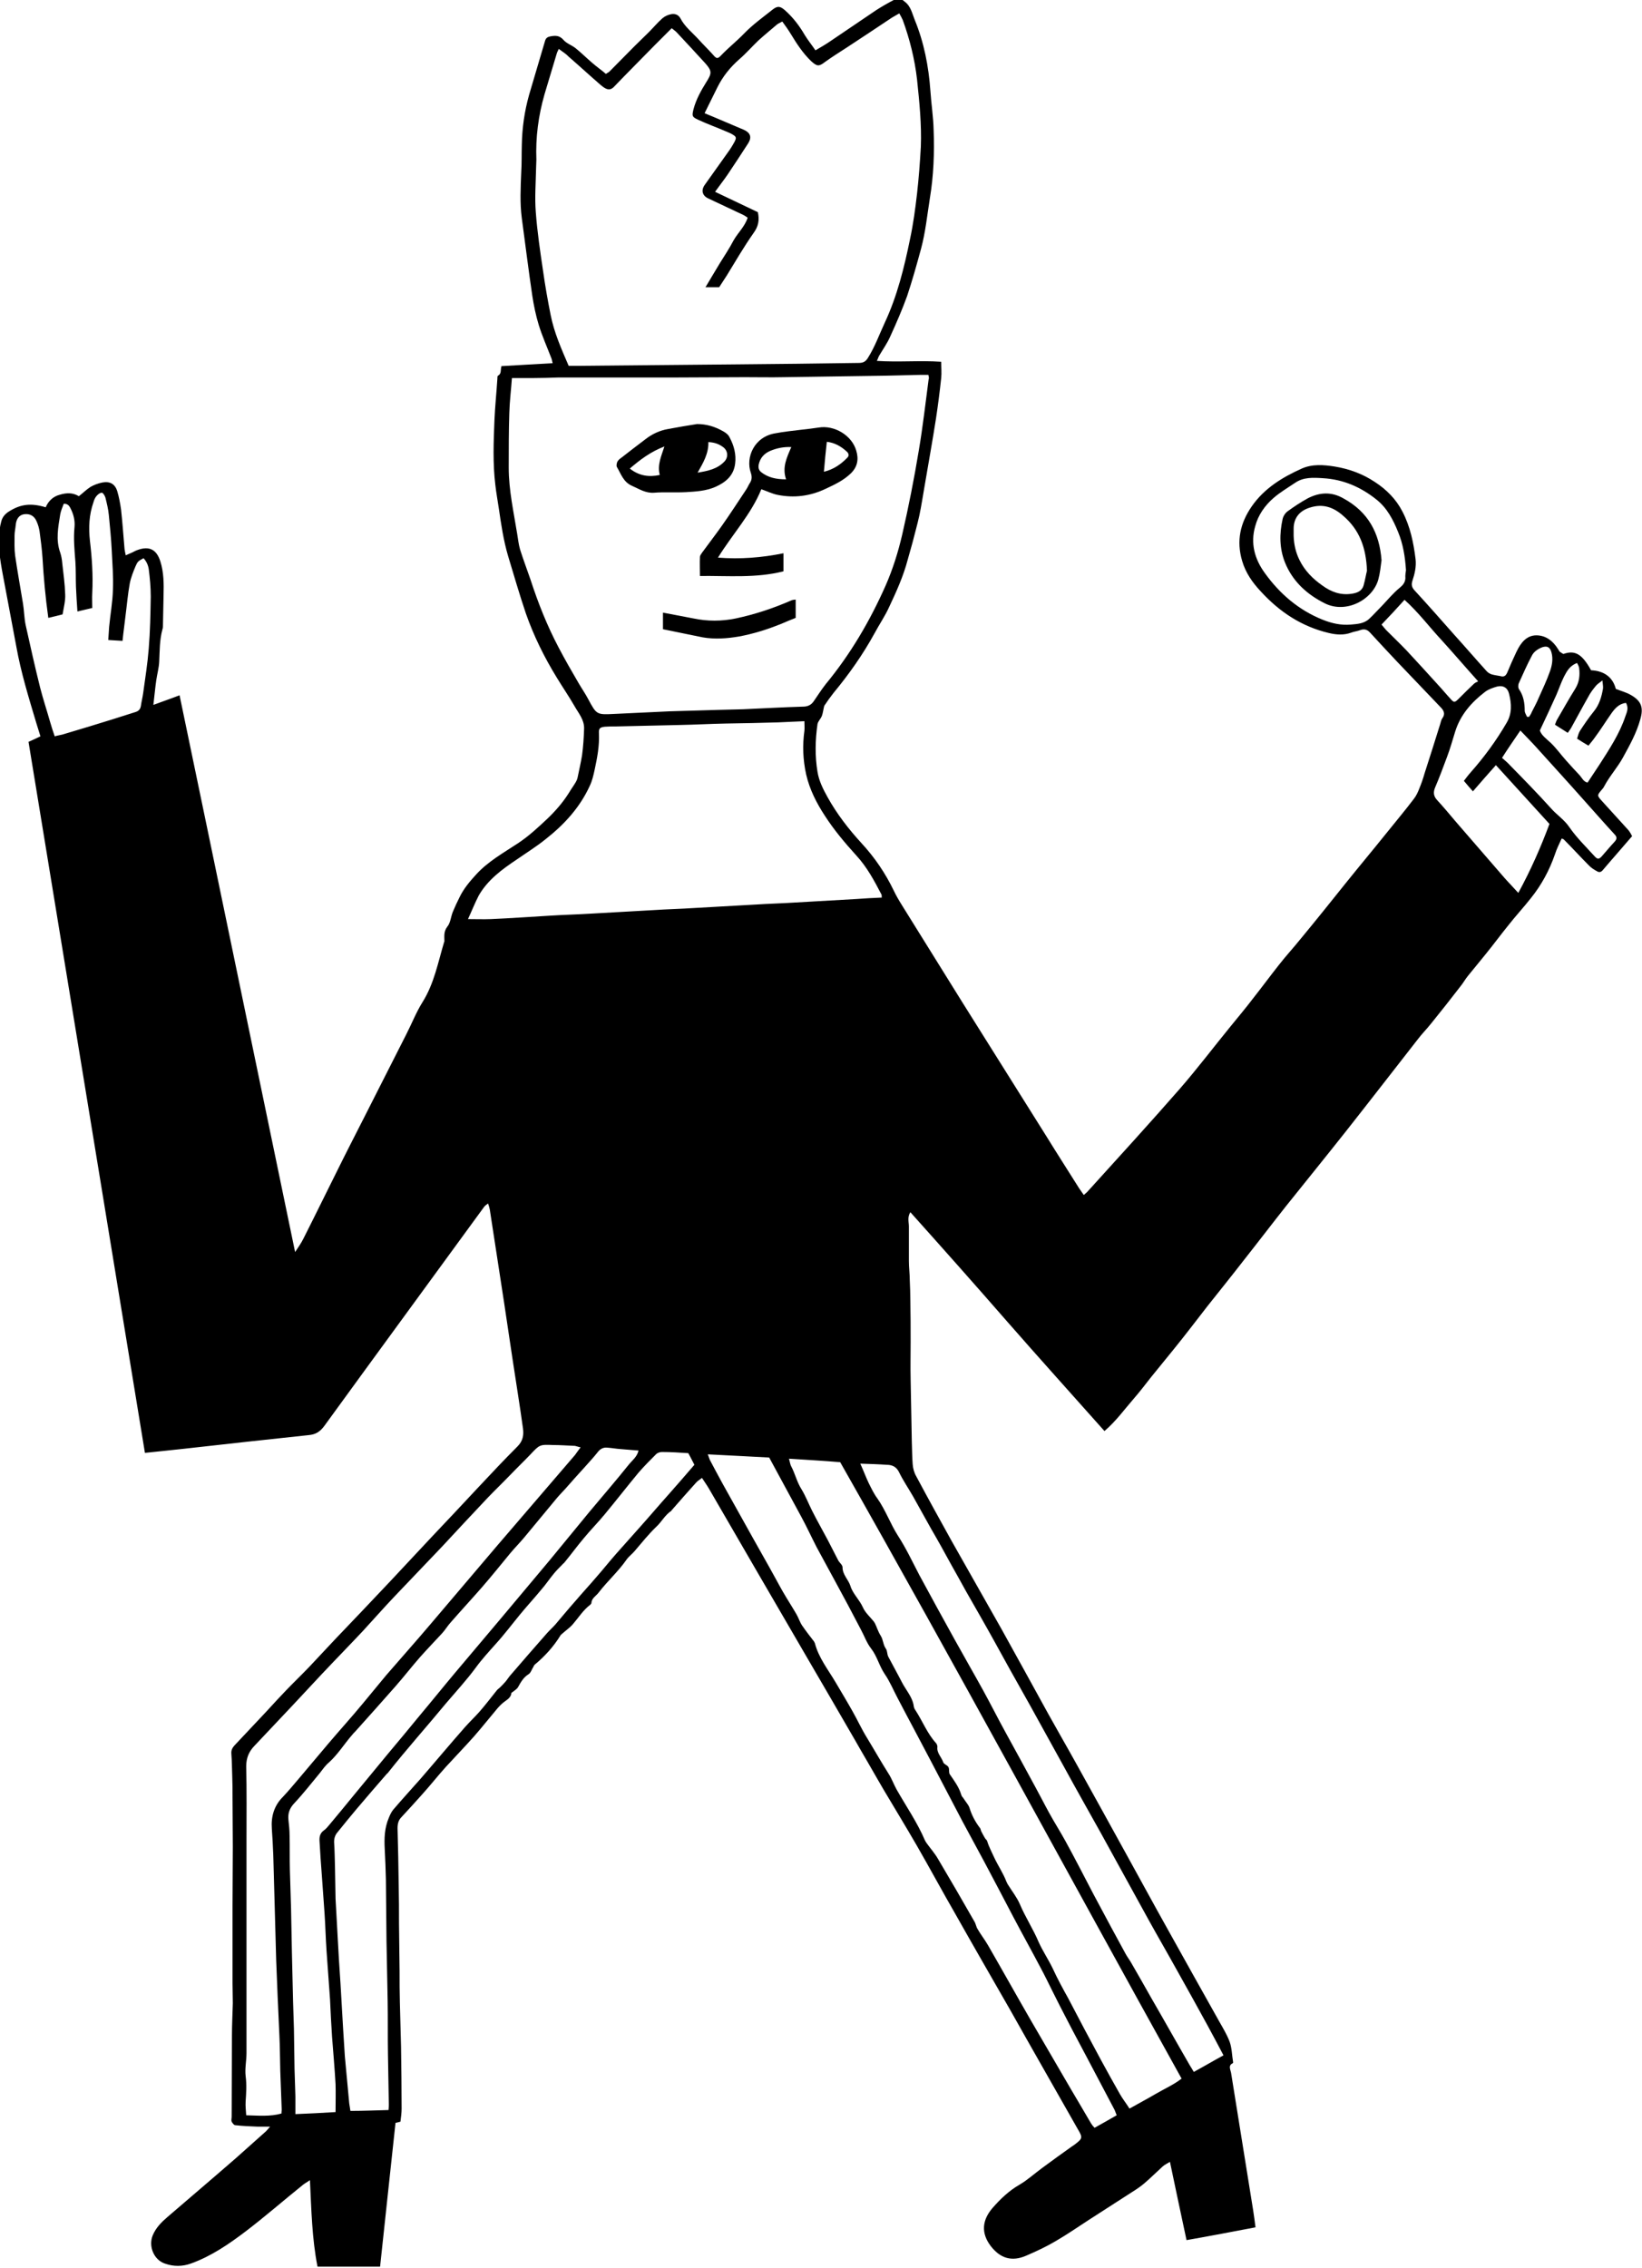 <?xml version="1.0" encoding="utf-8"?>
<!-- Generator: Adobe Illustrator 23.0.0, SVG Export Plug-In . SVG Version: 6.00 Build 0)  -->
<svg version="1.1" id="Layer_1" xmlns="http://www.w3.org/2000/svg" xmlns:xlink="http://www.w3.org/1999/xlink" x="0px" y="0px"
	 viewBox="0 0 564.2 779.2" style="enable-background:new 0 0 564.2 779.2;" xml:space="preserve">
<style type="text/css">
	.st0{fill-rule:evenodd;clip-rule:evenodd;}
</style>
<g>
	<path class="st0" d="M537.2,224.7c4-1.4,6.4,0,9.5,5.6c4.6,0.2,7.5,2.5,8.5,6.4c2,0.8,3.6,1.2,5,2c3.8,2.1,4.6,4.4,3.4,8.5
		c-1.3,4.7-3.6,8.8-5.9,13c-1.9,3.5-4.6,6.4-6.5,10c-0.2,0.4-0.4,0.7-0.7,1c-1.8,2.1-1.8,2.1,0,4.1c3,3.3,6,6.6,9,9.9
		c0.5,0.6,0.9,1.3,1.3,2.1c-3.4,4-6.8,7.8-10.1,11.7c-0.6,0.7-1.2,0.8-1.9,0.4c-1.1-0.6-2.2-1.3-3-2.2c-2.9-2.9-5.6-5.9-8.5-8.8
		c-0.1-0.1-0.3-0.1-0.7-0.3c-0.8,1.8-1.7,3.5-2.3,5.4c-1.9,5.5-4.6,10.5-8.2,15c-2.5,3.2-5.3,6.2-7.8,9.4c-2.6,3.2-5.1,6.6-7.7,9.8
		c-2,2.5-4.1,5-6.2,7.6c-0.9,1.1-1.6,2.4-2.5,3.5c-3.3,4.3-6.7,8.6-10.1,12.8c-1.5,1.9-3.3,3.7-4.8,5.7
		c-8.2,10.5-16.4,21.1-24.6,31.5c-6.8,8.6-13.7,17.1-20.5,25.6c-4.9,6.2-9.7,12.5-14.6,18.7c-4.1,5.3-8.3,10.5-12.5,15.8
		c-3.8,4.9-7.6,9.9-11.5,14.7c-2.6,3.2-5.2,6.4-7.8,9.6c-1.9,2.4-3.7,4.8-5.7,7.1c-3.4,3.9-6.4,8.1-10.3,11.4
		c-11.2-12.6-22.4-25-33.5-37.7c-10.9-12.5-22-25-33.2-37.5c-1.1,1.8-0.5,3.4-0.5,4.9c0,4,0,8,0,11.9c0,2.2,0.3,4.4,0.3,6.5
		c0.1,2.4,0.2,4.8,0.2,7.2c0.1,4.7,0.1,9.4,0.1,14.1c0,4.3-0.1,8.6,0,12.9c0.1,7.1,0.3,14.1,0.4,21.2c0.1,2.6,0.1,5.3,0.3,7.9
		c0.1,1.4,0.5,2.9,1.2,4.1c4,7.5,8.1,14.9,12.2,22.3c5.7,10.1,11.4,20.1,17.1,30.2c5.4,9.7,10.7,19.4,16.1,29.2
		c3.1,5.6,6.3,11.1,9.4,16.7c5.8,10.4,11.5,20.8,17.3,31.3c4.7,8.5,9.3,17,14,25.4c6,10.8,12,21.5,18,32.2c1.3,2.3,2.7,4.6,3.6,7
		c0.8,2.2,0.8,4.7,1.2,7c0,0.1,0,0.4-0.1,0.4c-1.7,0.8-0.8,2.2-0.6,3.3c2.5,15.8,5.1,31.5,7.6,47.3c0.3,1.8,0.5,3.6,0.8,5.8
		c-7.9,1.5-15.7,3-23.7,4.4c-1.9-9-3.8-17.7-5.7-26.9c-1,0.6-1.8,1-2.4,1.5c-2.1,1.9-4.2,4-6.3,5.8c-1.4,1.2-2.9,2.2-4.5,3.2
		c-5,3.2-9.9,6.4-14.9,9.6c-3.7,2.4-7.3,4.9-11.1,7.1c-3.2,1.9-6.6,3.5-10.1,5c-5,2.2-9,1-12.3-3.3c-3.4-4.5-2.9-8.9,0.6-13
		c2.7-3.1,5.7-6,9.4-8.1c2.7-1.6,5.1-3.8,7.7-5.7c3.5-2.6,7-5.1,10.5-7.6c0.2-0.1,0.4-0.2,0.6-0.4c2.8-2.1,2.9-2.4,1.1-5.4
		c-7.7-13.6-15.5-27.2-23.2-40.9c-6.3-11-12.6-21.9-18.8-32.9c-4.5-7.8-8.8-15.8-13.3-23.6c-3.7-6.4-7.6-12.8-11.4-19.2
		c-0.6-1-1.2-2.1-1.8-3.1c-2.6-4.6-5.3-9.1-7.9-13.7c-5.7-9.9-11.5-19.8-17.2-29.6c-5.5-9.4-10.9-18.8-16.4-28.2
		c-5.6-9.6-11.1-19.2-16.7-28.8c-0.7-1.2-1.5-2.3-2.4-3.7c-0.7,0.6-1.5,1-2,1.6c-2.8,3.1-5.6,6.3-8.4,9.5c-0.1,0.1-0.1,0.2-0.1,0.2
		c-2.2,1.4-3.4,3.9-5.3,5.6c-2.6,2.5-4.9,5.4-7.3,8.2c-0.9,1.1-2.1,1.9-2.9,3.1c-2.8,4-6.5,7.3-9.5,11.2c-0.9,1.2-2.4,1.9-2.5,3.6
		c0,0.2-0.2,0.4-0.4,0.6c-2.4,1.8-4,4.4-5.9,6.6c-1.1,1.3-2.6,2.3-3.8,3.4c-0.2,0.2-0.4,0.3-0.5,0.5c-2.4,3.9-5.4,7.2-8.9,10.1
		c-0.3,0.3-0.4,0.8-0.7,1.2c-0.4,0.7-0.7,1.6-1.3,2c-1.8,1.1-2.7,2.7-3.7,4.5c-0.4,0.7-1.3,1.2-2.3,2c0,1.1-0.9,2-2.1,2.8
		c-1,0.7-1.8,1.5-2.6,2.4c-2.7,3.2-5.3,6.5-8.1,9.7c-3.2,3.6-6.5,7-9.7,10.5c-2.8,3.1-5.3,6.3-8.1,9.4c-2.3,2.6-4.7,5.2-7.1,7.8
		c-1.1,1.1-1.4,2.3-1.4,3.9c0.2,6.6,0.3,13.3,0.4,19.9c0.1,4.2,0.1,8.5,0.1,12.7c0.1,5.5,0.1,11,0.2,16.5c0,3.6,0,7.2,0.1,10.8
		c0.1,5,0.3,10.1,0.4,15.1c0.1,7.1,0.2,14.2,0.2,21.3c0,1.4-0.2,2.9-0.4,4.5c-0.5,0.1-1,0.3-1.7,0.4c-1.8,16.4-3.5,32.9-5.3,49.4
		c-7.2,0-14.2,0-21.5,0c-1.9-9.6-2.1-19.4-2.6-29.7c-1,0.7-1.8,1.1-2.4,1.6c-6.6,5.3-13,10.9-19.7,16c-5.8,4.4-11.8,8.5-18.7,11
		c-3,1.1-6,1.1-8.9,0.1c-3.9-1.2-5.9-6-4.3-9.8c1.1-2.6,3-4.5,5.1-6.3c7.9-6.8,15.8-13.5,23.6-20.3c3.4-3,6.8-6.1,10.2-9.1
		c0.4-0.4,0.8-0.9,1.4-1.6c-1.8,0-3.1,0-4.4,0c-2.5-0.1-5.1-0.2-7.6-0.5c-0.4,0-0.9-0.7-1.2-1.2c-0.2-0.5,0-1.1,0-1.7
		c0-9.3,0.1-18.5,0.1-27.8c0-3.7,0.2-7.5,0.3-11.2c0-2.3-0.1-4.6-0.1-6.9c0-3.3,0-6.5,0-9.8c0-5.6,0-11.1,0-16.7
		c0-6.8,0.1-13.6,0.1-20.4c0-5.6-0.1-11.2-0.1-16.8c0-2.5,0-5-0.1-7.4c-0.1-2.6-0.1-5.1-0.3-7.7c-0.1-1.2,0.3-2,1-2.8
		c3.7-3.9,7.3-7.8,11-11.7c2.2-2.4,4.4-4.8,6.7-7.2c2.6-2.7,5.3-5.3,7.9-8c3-3.2,6-6.4,9-9.6c6.4-6.7,12.8-13.4,19.1-20.1
		c4.8-5.1,9.6-10.3,14.4-15.4c5.2-5.5,10.4-11,15.6-16.6c4.5-4.8,9-9.6,13.6-14.2c1.9-1.9,2.2-3.9,1.9-6.2c-1.1-8-2.4-15.9-3.6-23.9
		c-1-6.5-1.9-12.9-2.9-19.4c-1.6-10.6-3.3-21.3-4.9-31.9c-0.1-0.6-0.3-1.2-0.6-2.1c-0.6,0.5-1,0.7-1.3,1.1
		c-18.3,25.1-36.7,50.2-55,75.4c-1.5,2-3,2.9-5.4,3.1c-14.3,1.5-28.6,3.1-42.9,4.7c-4.4,0.5-8.7,0.9-13.3,1.4
		c-13.3-81.5-26.7-162.9-40-244.3c1.4-0.6,2.6-1.2,4.1-1.9c-0.5-1.5-0.9-3-1.4-4.5c-2.6-8.7-5.3-17.4-6.9-26.4
		c-1.5-8.2-3.1-16.3-4.6-24.5c-0.5-2.7-1-5.4-1.2-8.1c-0.2-3.4-0.3-6.8,0.6-10.2c0.4-1.7,1.4-2.8,2.9-3.7c3.9-2.4,7.4-2.8,12.4-1.3
		c0.9-2.1,2.5-3.7,4.8-4.3c2.3-0.7,4.5-0.8,6.6,0.5c1.4-1.1,2.6-2.3,4-3.2c1.2-0.7,2.6-1.2,4-1.5c2.6-0.5,4.4,0.4,5.2,3
		c0.6,2,1,4.2,1.3,6.3c0.5,4.5,0.8,9.1,1.2,13.6c0.1,0.6,0.2,1.2,0.4,2.1c0.9-0.4,1.6-0.7,2.3-1c0.6-0.3,1.1-0.6,1.7-0.8
		c4.1-1.5,6.6-0.2,7.9,3.9c1.2,3.8,1.2,7.7,1.1,11.6c-0.1,3.4-0.1,6.7-0.2,10.1c0,0.6,0,1.1-0.2,1.7c-1,3.7-0.9,7.4-1.1,11.1
		c-0.1,2.1-0.7,4.2-1,6.3c-0.4,2.7-0.6,5.3-1,8.5c3.2-1.2,5.9-2.1,9-3.3c13.3,63.8,26.4,127.3,39.7,191.3c1.2-1.8,2.1-3.1,2.8-4.5
		c3.8-7.5,7.5-15.1,11.3-22.7c3.2-6.5,6.5-12.9,9.8-19.4c4.8-9.4,9.5-18.8,14.3-28.2c1.9-3.7,3.4-7.6,5.6-11.1
		c4-6.4,5.3-13.6,7.4-20.6c0-0.1,0.1-0.2,0.1-0.2c0-1.8-0.3-3.4,1-5.1c1.1-1.3,1.2-3.4,1.9-5.1c0.7-1.7,1.5-3.4,2.3-5
		c1.4-2.9,3.4-5.3,5.5-7.6c4.1-4.6,9.5-7.6,14.5-10.9c3.8-2.5,7-5.5,10.3-8.6c2.8-2.7,5.3-5.6,7.3-8.8c0.7-1.2,1.6-2.4,2.3-3.6
		c0.3-0.5,0.6-1.2,0.7-1.8c0.5-2.5,1.1-5,1.5-7.5c0.4-3,0.6-6,0.7-9.1c0.1-3.1-1.9-5.3-3.3-7.8c-1.9-3.3-4.1-6.5-6.1-9.8
		c-4.3-7-7.9-14.3-10.6-22c-2.2-6.5-4.1-13.1-6.1-19.7c-1.6-5.4-2.4-10.9-3.2-16.4c-0.4-2.7-0.9-5.4-1.2-8.1
		c-0.9-7.4-0.6-14.8-0.3-22.3c0.2-4.7,0.7-9.4,1-14.1c0-0.4,0-1,0.2-1.1c1.3-0.7,0.8-1.9,1.2-3.3c5.8-0.3,11.6-0.7,17.6-1
		c-0.2-0.6-0.2-1.1-0.4-1.6c-1.5-3.9-3.2-7.7-4.4-11.6c-1-3.3-1.7-6.7-2.2-10c-1.3-8.8-2.4-17.7-3.6-26.6
		c-0.7-5.3-0.4-10.5-0.2-15.8c0.2-3.1,0.1-6.2,0.2-9.3c0.1-5.9,0.9-11.6,2.5-17.3c1.8-6.2,3.7-12.4,5.5-18.6c0.3-1,0.9-1.3,1.8-1.5
		c1.7-0.3,3.1-0.4,4.5,1.2c1,1.2,2.8,1.8,4.1,2.8c2,1.6,3.9,3.5,5.9,5.2c1.5,1.3,3.1,2.4,4.6,3.7c0.5-0.4,0.9-0.5,1.2-0.8
		c2.9-2.9,5.7-5.8,8.6-8.7c1.6-1.6,3.3-3.2,4.9-4.8c1.6-1.6,3-3.3,4.7-4.8c0.8-0.7,1.9-1.2,2.9-1.4c1.3-0.3,2.6,0.1,3.3,1.4
		c1.5,2.9,4.1,4.9,6.2,7.2c1.6,1.8,3.3,3.4,4.9,5.2c1.3,1.5,1.6,1.7,3,0.2c2.5-2.6,5.3-4.8,7.8-7.4c3-3.1,6.5-5.6,9.9-8.3
		c1.7-1.3,2.6-1,4.2,0.4c2.7,2.4,4.9,5.3,6.7,8.4c1.1,1.8,2.4,3.4,3.7,5.3c1.9-1.1,3.6-2.1,5.2-3.2c5.2-3.5,10.3-7,15.5-10.5
		c2-1.3,4.1-2.5,6.2-3.6c1.7-1,2.2-0.7,3.8,0.6c2.1,1.6,2.5,4,3.4,6.2c3.2,7.8,4.8,16,5.4,24.5c0.3,4.5,1,8.9,1.1,13.3
		c0.3,7.9,0,15.8-1.3,23.6c-0.9,5.7-1.5,11.6-3,17.2c-1.5,5.5-3,10.9-4.8,16.3c-1.7,4.7-3.7,9.3-5.8,13.9c-1,2.3-2.5,4.4-3.8,6.6
		c-0.3,0.5-0.4,1-0.8,1.8c7.5,0.5,14.7-0.2,22.1,0.3c0,1.9,0.2,3.8,0,5.6c-0.5,4.7-1.1,9.4-1.8,14c-1.2,7.7-2.6,15.4-3.9,23.1
		c-0.6,3.4-1.1,6.8-1.8,10.1c-0.7,3.2-1.6,6.3-2.4,9.5c-0.5,1.9-1.1,3.8-1.6,5.7c-1.5,5.7-3.9,11-6.4,16.3c-1.4,3.1-3.4,6-5,9
		c-4,7.3-8.8,14.1-14.1,20.5c-1.1,1.4-2.1,2.8-3.1,4.3c0,0.1-0.1,0.1-0.1,0.2c-0.3,1.1-0.4,2.3-0.8,3.4c-0.4,1-1.3,1.8-1.5,2.8
		c-0.8,5.5-0.9,11,0,16.4c0.5,3.1,1.9,5.9,3.4,8.6c3.2,5.8,7.3,11.1,11.8,16c4.5,4.9,8.1,10.2,11,16.2c0.8,1.7,1.8,3.4,2.8,5
		c7,11.2,13.9,22.4,20.9,33.6c9.6,15.3,19.2,30.6,28.8,45.9c3.7,6,7.5,11.9,11.2,17.8c0.5,0.7,1,1.4,1.6,2.3c0.5-0.5,1-0.8,1.4-1.3
		c10.6-11.7,21.2-23.3,31.6-35.2c6-6.9,11.6-14.3,17.4-21.4c2.6-3.2,5.3-6.4,7.8-9.7c3-3.8,5.8-7.6,8.8-11.4c2.4-3.1,5.1-6,7.5-9
		c5.3-6.4,10.5-12.9,15.7-19.4c4.5-5.6,9.1-11.1,13.6-16.7c3.2-4,6.5-7.9,9.6-12c0.8-1,1.4-2.3,1.9-3.6c0.7-1.7,1.3-3.4,1.8-5.2
		c1.8-5.5,3.5-11,5.2-16.4c0.3-0.8,0.4-1.8,0.9-2.5c1.1-1.5,0.5-2.7-0.6-3.8c-5-5.2-9.9-10.4-14.9-15.6c-3.1-3.3-6.2-6.6-9.3-10
		c-1-1.1-2-1.4-3.4-0.9c-1,0.4-2.2,0.5-3.2,0.9c-2.5,0.9-5.1,0.7-7.6,0.1c-9.3-2.2-16.9-7.2-23.4-14.3c-2.9-3.1-5.2-6.4-6.4-10.5
		c-2-6.8-0.7-12.9,3.3-18.7c4.3-6.2,10.5-10,17.2-13c3.6-1.6,7.5-1.3,11.3-0.7c4.9,0.8,9.6,2.5,13.8,5.3c4,2.6,7.3,5.9,9.5,10.2
		c2.7,5.2,3.8,10.7,4.5,16.3c0.3,2.6-0.3,5.1-1.1,7.5c-0.4,1.3-0.2,2.2,0.7,3.2c4.6,5,9.1,10.1,13.6,15.2c3.8,4.2,7.5,8.5,11.3,12.7
		c0.4,0.4,1,0.8,1.6,1c1,0.3,2,0.4,3,0.6c1.3,0.4,1.9-0.1,2.4-1.2c1-2.4,2-4.7,3.1-7c0.1-0.1,0.1-0.3,0.2-0.4
		c1.4-2.9,3.4-5.4,6.7-5.4c3.3,0,5.8,2,7.5,4.8c0.2,0.3,0.3,0.5,0.5,0.8C536.9,224.6,537,224.6,537.2,224.7z M192,16.8
		c-0.4,0.9-0.6,1.2-0.7,1.6c-1.4,4.7-2.8,9.3-4.2,14c-2.1,7.3-3.1,14.8-2.8,22.5c0,1-0.1,1.9-0.1,2.9c-0.1,5-0.5,10.1-0.1,15.1
		c0.5,6.7,1.5,13.5,2.5,20.2c0.7,5,1.6,10.1,2.6,15.1c1.2,6.1,3.7,11.7,6.2,17.5c1,0,2,0,2.9,0c18.1-0.2,36.3-0.3,54.4-0.5
		c14.1-0.1,28.3-0.3,42.4-0.5c1.4,0,2.3-0.4,3.1-1.7c2.4-3.8,3.9-8,5.8-12.1c4.3-9.2,6.7-19,8.7-28.8c1.1-5.1,1.8-10.4,2.4-15.6
		c0.6-5.3,1-10.6,1.3-16c0.3-7.8-0.5-15.5-1.3-23.2c-0.8-7-2.5-13.8-4.9-20.4c-0.3-0.7-0.7-1.4-1.2-2.3c-1,0.6-1.8,1-2.6,1.5
		c-5.1,3.4-10.2,6.8-15.4,10.2c-2.5,1.6-5,3.2-7.4,4.9c-2.2,1.7-2.8,1.7-4.9-0.2c-2.8-2.7-4.9-5.9-6.9-9.2c-0.9-1.5-1.9-2.9-3-4.4
		c-0.7,0.4-1.3,0.6-1.8,1c-2.1,1.8-4.3,3.6-6.4,5.5c-2.2,2.1-4.2,4.4-6.5,6.4c-3.2,2.8-5.7,5.9-7.6,9.7c-1.4,2.9-2.9,5.8-4.4,8.9
		c1.1,0.5,2,0.8,2.9,1.2c3.5,1.5,7.1,3,10.6,4.5c2.2,1,2.8,2.5,1.5,4.6c-2.3,3.6-4.7,7.2-7.1,10.8c-1.3,1.9-2.8,3.8-4.3,5.9
		c5,2.4,9.9,4.7,14.7,7c0.6,2.7,0.2,4.9-1.5,7.2c-3.3,4.7-6.2,9.7-9.2,14.6c-0.9,1.4-1.8,2.8-2.6,4c-1.6,0-3,0-4.7,0
		c1.7-2.9,3.3-5.5,4.9-8.2c1.6-2.6,3.3-5.1,4.7-7.8c1.5-2.7,3.9-4.8,4.9-7.9c-0.6-0.4-1-0.7-1.4-0.9c-4-1.9-8.1-3.8-12.1-5.7
		c-2-0.9-2.6-2.7-1.3-4.6c2.6-3.7,5.3-7.4,7.9-11.1c0.9-1.2,1.7-2.5,2.4-3.8c0.7-1.4,0.6-1.7-0.7-2.5c-0.8-0.5-1.7-0.8-2.6-1.2
		c-3-1.3-6.1-2.4-9.1-3.8c-2.2-1-2.3-1.3-1.7-3.7c0.9-3.4,2.6-6.4,4.4-9.3c1.9-3,2-3.8-0.4-6.5c-3.3-3.6-6.6-7.2-9.9-10.7
		c-0.4-0.4-1-0.8-1.6-1.3c-2,2-3.9,3.9-5.8,5.8c-4.7,4.8-9.4,9.5-14.1,14.4c-0.9,0.9-1.8,1-2.8,0.5c-0.6-0.3-1.1-0.7-1.6-1.1
		c-3.8-3.3-7.5-6.7-11.3-10C194.5,18.5,193.3,17.8,192,16.8z M319,128.8c-1,0-1.8,0-2.6,0c-4.4,0.1-8.8,0.2-13.2,0.3
		c-11.3,0.2-22.5,0.3-33.8,0.5c-4.5,0.1-8.9,0-13.4,0c-7.7,0-15.3,0.1-23,0.1c-11.9,0-23.8,0-35.7,0c-1.8,0-3.5,0-5.3,0
		c-2.9,0.1-5.9,0.2-8.8,0.2c-2.4,0-4.7,0-7.3,0c-0.3,4.2-0.8,8.1-0.9,12.1c-0.2,6.2-0.2,12.4-0.2,18.7c0,7.7,1.7,15.2,2.9,22.7
		c0.3,1.8,0.5,3.7,1,5.4c1.1,3.5,2.4,6.9,3.6,10.4c2.6,8,5.7,15.8,9.6,23.2c2.2,4.2,4.5,8.2,6.9,12.3c1.1,1.9,2.3,3.6,3.3,5.5
		c2.9,5.4,2.9,5.4,9,5.1c6.4-0.3,12.8-0.6,19.1-0.9c5.7-0.2,11.5-0.3,17.2-0.5c2.6-0.1,5.3-0.1,7.9-0.2c6.9-0.3,13.7-0.7,20.6-0.9
		c1.7,0,2.9-0.6,3.8-2c1.3-1.9,2.6-3.9,4-5.7c8.5-10.3,15.2-21.7,20.6-33.9c2.5-5.7,4.3-11.5,5.7-17.5c2.2-9.6,4.1-19.2,5.7-28.9
		c1.4-8.2,2.3-16.4,3.4-24.6C319.3,130,319.1,129.5,319,128.8z M160.8,315.8c2.8,0,5.3,0.1,7.9,0c6.9-0.3,13.7-0.8,20.6-1.2
		c4.7-0.3,9.4-0.4,14.1-0.7c7.1-0.4,14.2-0.8,21.3-1.2c4.5-0.3,9.1-0.4,13.6-0.7c7.1-0.4,14.2-0.8,21.3-1.2
		c4.5-0.3,9.1-0.4,13.6-0.7c7-0.4,14-0.8,21-1.2c2.9-0.2,5.8-0.4,8.8-0.5c-0.1-0.5,0-0.8-0.1-1c-2.5-4.8-5-9.5-8.7-13.5
		c-3.9-4.3-7.6-8.7-10.7-13.5c-2.9-4.4-5.3-9.1-6.5-14.3c-1.1-5-1.3-10-0.6-15c0.1-1,0-2,0-3.3c-3.1,0.1-6.1,0.3-9,0.4
		c-6,0.2-12,0.3-18,0.4c-5.3,0.1-10.5,0.4-15.8,0.5c-7.3,0.2-14.7,0.3-22,0.5c-1.3,0-2.5,0-3.8,0.1c-1.7,0.2-2.1,0.6-2,2.3
		c0.2,4.3-0.6,8.4-1.5,12.6c-0.4,1.8-0.8,3.6-1.6,5.3c-3.4,7.5-8.8,13.4-15.3,18.5c-3.1,2.5-6.5,4.6-9.8,6.9
		c-5.1,3.4-10,7-13.1,12.4C163.2,310.2,162.1,313,160.8,315.8z M271.1,501.2c0.3,1.1,0.4,1.9,0.7,2.5c1.4,2.6,2,5.5,3.6,8
		c1.4,2.3,2.4,4.9,3.6,7.3c1.7,3.4,3.6,6.7,5.4,10.1c1.2,2.3,2.4,4.7,3.6,7c0.4,0.8,1.5,1.6,1.5,2.4c0,2.6,2,4.2,2.7,6.4
		c0.8,2.7,3.1,4.7,4.3,7.4c0.8,1.8,2.4,3.2,3.7,4.8c0.1,0.2,0.3,0.4,0.4,0.6c0.7,1.4,1.1,2.9,2,4.3c0.9,1.4,0.8,3.1,1.8,4.5
		c0.5,0.7,0.4,1.9,0.8,2.7c1.2,2.3,2.5,4.6,3.7,6.9c0.7,1.3,1.3,2.6,2.1,3.8c1.3,2.1,2.7,4,3,6.5c0.1,0.5,0.3,0.9,0.6,1.3
		c2.4,3.7,4,7.9,7,11.2c0.3,0.3,0.5,0.9,0.5,1.3c-0.3,2.1,1.4,3.5,2,5.3c0.2,0.7,1.5,1,1.8,1.7c0.4,0.7,0,1.9,0.5,2.5
		c1.5,2.2,3.1,4.3,3.9,7c0.1,0.5,0.6,0.9,0.9,1.4c0.6,1,1.5,1.9,1.9,3c0.8,2.6,2,4.9,3.7,7.1c0.2,0.3,0.2,0.8,0.4,1.1
		c0.4,0.8,0.8,1.5,1.2,2.2c0.2,0.4,0.7,0.7,0.8,1.1c0.6,2,1.6,3.8,2.4,5.6c1.3,2.8,3.1,5.4,4.2,8.3c0.2,0.4,0.4,0.9,0.7,1.3
		c1.3,2.1,2.9,4.1,3.9,6.4c1.9,4.5,4.6,8.6,6.5,13.1c1.4,3.1,3.3,5.9,4.8,9c1.6,3.5,3.5,7,5.4,10.4c3.7,7.1,7.4,14.1,11.2,21.1
		c2.1,3.9,4.3,7.8,6.5,11.7c0.9,1.6,2.1,3.1,3.3,5c3.2-1.8,6.2-3.4,9.1-5.1c2.9-1.7,6.1-3.1,8.8-5.2
		c-39.3-70.8-77.5-141.7-117.3-211.8C282.8,501.9,277.1,501.6,271.1,501.2z M383.7,726.8c-0.3-0.8-0.5-1.3-0.7-1.8
		c-3.2-6.1-6.4-12.1-9.6-18.2c-2.2-4.2-4.5-8.4-6.7-12.7c-1.8-3.4-3.5-6.8-5.2-10.2c-1.3-2.6-2.5-5.1-3.9-7.7
		c-3.1-5.9-6.4-11.8-9.5-17.7c-3.3-6.3-6.6-12.6-9.9-18.8c-2.5-4.6-5-9.3-7.5-13.9c-3.7-7-7.3-14-11-21c-3.7-7.1-7.5-14.1-11.2-21.2
		c-1.5-2.8-2.7-5.8-4.5-8.4c-1.9-2.8-2.6-6.1-4.7-8.8c-1.5-1.9-2.3-4.3-3.5-6.5c-2.9-5.6-5.9-11.2-8.9-16.7
		c-2.1-3.9-4.2-7.7-6.3-11.6c-1.8-3.5-3.4-7-5.3-10.5c-3.6-6.7-7.3-13.4-11-20.3c-6.9-0.4-13.9-0.7-21.1-1.1
		c0.3,0.8,0.5,1.4,0.7,1.9c1.5,2.8,2.9,5.5,4.4,8.2c3.5,6.3,7.1,12.7,10.6,19c1.8,3.2,3.6,6.4,5.4,9.6c1.6,2.8,3.1,5.7,4.7,8.5
		c1.5,2.6,3.2,5.2,4.7,7.8c0.7,1.2,1.1,2.6,1.9,3.8c1.3,1.9,2.7,3.7,4.1,5.5c0.1,0.2,0.2,0.4,0.3,0.6c1.3,5,4.5,9,7.1,13.4
		c2,3.4,4,6.7,5.9,10.1c1.7,3,3.1,6.1,4.9,9c2.5,4.1,4.8,8.2,7.4,12.3c1.1,1.7,1.8,3.7,2.8,5.5c3.3,5.8,7.1,11.3,9.7,17.4
		c0.2,0.4,0.4,0.7,0.6,1c1.3,1.8,2.8,3.5,3.9,5.4c4.2,7.1,8.4,14.3,12.5,21.5c0.5,0.8,0.6,1.8,1.1,2.6c1.1,1.9,2.5,3.7,3.6,5.6
		c4.9,8.5,9.7,17.1,14.6,25.6c3.9,6.7,7.8,13.4,11.7,20.1c3,5.2,6.1,10.3,9.1,15.5c0.3,0.5,0.7,1,1.2,1.5
		C378.6,729.7,381.1,728.3,383.7,726.8z M199.5,497.3c-1-0.2-1.4-0.4-1.9-0.5c-2.5-0.1-5.1-0.3-7.6-0.3c-4.6-0.2-4.6-0.1-7.8,3.3
		c-2.2,2.3-4.5,4.5-6.7,6.8c-2.6,2.7-5.3,5.3-7.9,8c-5.3,5.6-10.5,11.2-15.7,16.8c-5.5,5.8-11,11.5-16.5,17.3
		c-3.7,3.9-7.2,7.9-10.8,11.8c-4.7,5-9.5,9.9-14.2,14.9c-3.3,3.5-6.5,7-9.8,10.5c-4.4,4.7-8.9,9.4-13.3,14.1
		c-1.8,1.9-2.7,4.1-2.7,6.9c0.2,8.4,0.1,16.8,0.1,25.2c0,11.1,0,22.2,0,33.3c0,13.3,0,26.7,0,40c0,2.6-0.6,5.3-0.3,7.9
		c0.4,3,0.2,5.9,0,8.8c-0.1,1.5,0.1,3.1,0.2,4.7c4.2,0.1,8.2,0.5,12.1-0.6c0-0.5,0.1-0.9,0.1-1.3c-0.2-4.5-0.3-8.9-0.5-13.4
		c-0.1-4-0.1-8.1-0.3-12.1c-0.2-4.5-0.4-8.9-0.6-13.4c-0.2-4.1-0.3-8.3-0.5-12.4c-0.2-6.1-0.3-12.1-0.5-18.2c-0.2-6-0.3-12-0.5-18
		c-0.1-3-0.3-6.1-0.5-9.1c-0.3-4.2,0.8-7.9,3.8-10.9c1.9-2,3.7-4.2,5.5-6.3c3.4-4,6.8-8.1,10.2-12.1c3.9-4.6,7.9-9,11.7-13.6
		c2.7-3.2,5.4-6.6,8.1-9.8c5-5.8,10.1-11.5,15.1-17.4c7.7-9,15.4-18.2,23.1-27.2c8.9-10.4,17.8-20.7,26.7-31.1
		C198.2,499.1,198.7,498.3,199.5,497.3z M133.5,725c0.1-0.8,0.1-1.5,0.1-2.1c-0.1-5.7-0.2-11.5-0.3-17.2c-0.1-6,0-12.1-0.1-18.1
		c-0.1-6.9-0.3-13.8-0.4-20.7c-0.1-7-0.1-14-0.2-21c-0.1-3.5-0.2-7-0.4-10.5c-0.2-3.7-0.1-7.3,1.4-10.8c0.4-1,0.9-2.1,1.6-2.9
		c3-3.5,6.1-6.9,9.2-10.4c5.2-6,10.2-12,15.4-17.9c1.6-1.8,3.3-3.4,4.9-5.2c2.1-2.4,4-4.9,6-7.4c0.3-0.4,0.7-0.6,1.1-1
		c0.7-0.7,1.3-1.3,1.9-2c0.6-0.7,1-1.4,1.6-2.1c4.2-4.9,8.4-9.7,12.7-14.6c0.9-1,1.9-1.9,2.8-2.9c2.3-2.7,4.6-5.5,7-8.2
		c2.3-2.7,4.8-5.4,7.1-8.1c2.3-2.6,4.5-5.4,6.8-8c2.7-3.1,5.4-6,8.1-9.1c3.4-3.8,6.7-7.7,10.1-11.5c2.9-3.3,5.8-6.6,8.7-10
		c-0.7-1.3-1.3-2.6-2.1-4c-3-0.2-6-0.4-9.1-0.4c-0.6,0-1.5,0.3-1.9,0.7c-2.1,2.1-4.2,4.2-6.1,6.4c-3.9,4.7-7.7,9.6-11.6,14.3
		c-2.3,2.8-4.8,5.3-7.1,8.1c-2.3,2.7-4.4,5.6-6.7,8.4c-0.2,0.3-0.6,0.5-0.8,0.8c-1,1-2,2-2.9,3.1c-1.5,1.8-2.8,3.8-4.4,5.6
		c-2.3,2.8-4.8,5.5-7.1,8.3c-2.8,3.4-5.5,7-8.5,10.3c-2.4,2.7-4.8,5.3-6.9,8.2c-3.1,4.2-6.7,8.1-10.1,12.1
		c-6.6,8-13.5,15.7-19.9,23.8c-0.1,0.2-0.3,0.3-0.5,0.5c-3.5,4-7,8.1-10.4,12.1c-2.2,2.6-4.3,5.2-6.4,7.8c-0.9,1-1.3,2.1-1.3,3.5
		c0.2,2.8,0.2,5.5,0.3,8.3c0.1,3.7,0.1,7.5,0.2,11.2c0.2,4.2,0.5,8.4,0.7,12.7c0.3,5.5,0.6,11,1,16.5c0.3,5.2,0.6,10.3,0.9,15.5
		c0.2,3.2,0.4,6.4,0.6,9.5c0.5,5.4,1,10.8,1.5,16.1c0.1,0.8,0.3,1.7,0.4,2.6C125,725.3,129.1,725.1,133.5,725z M115.3,725.7
		c0-3.4,0.1-6.5,0-9.6c-0.3-5.4-0.8-10.8-1.2-16.2c-0.3-4.3-0.5-8.6-0.7-12.9c-0.4-5.6-0.8-11.1-1.2-16.7c-0.3-4.4-0.4-8.8-0.7-13.1
		c-0.3-4.2-0.6-8.4-0.9-12.6c-0.3-4-0.6-8-0.8-11.9c-0.1-1.5,0.1-2.8,1.5-3.8c0.6-0.4,1.2-1.1,1.7-1.7c3-3.6,6-7.2,9-10.9
		c3.8-4.6,7.5-9.1,11.3-13.7c3.6-4.3,7.2-8.6,10.7-12.9c4.2-5,8.3-10.1,12.5-15.1c5.2-6.2,10.4-12.3,15.6-18.5
		c5.5-6.6,11.1-13.2,16.6-19.8c4.6-5.6,9.2-11.2,13.8-16.8c4.5-5.4,9.1-10.7,13.5-16.2c1.2-1.5,2.9-2.7,3.4-4.9
		c-2.1-0.2-4.1-0.3-6.1-0.5c-1.6-0.1-3.1-0.4-4.7-0.5c-1.2-0.1-2.2,0.3-3.1,1.4c-1.4,1.8-3,3.5-4.5,5.2c-2.3,2.5-4.6,5.1-6.8,7.6
		c-1,1.1-2.1,2.2-3,3.3c-3.7,4.5-7.4,8.9-11.1,13.4c-1.5,1.8-3.2,3.5-4.7,5.3c-3.3,4-6.5,8-9.9,11.9c-3.5,4-7.1,7.9-10.6,11.9
		c-1.1,1.2-1.9,2.6-3,3.8c-2.5,2.7-5,5.3-7.5,8.1c-2.9,3.3-5.6,6.8-8.5,10.1c-4.6,5.2-9.2,10.4-13.8,15.5c-0.4,0.4-0.8,0.8-1.1,1.2
		c-2.7,3.1-4.9,6.7-8,9.5c-1.2,1-2.1,2.3-3.1,3.6c-2.9,3.5-5.7,7.1-8.8,10.4c-1.6,1.7-2.2,3.4-2,5.6c0.2,1.8,0.4,3.6,0.4,5.5
		c0.1,3.9,0,7.8,0.1,11.7c0.1,4.4,0.3,8.8,0.4,13.1c0.1,5.1,0.2,10.2,0.3,15.3c0.1,5.7,0.3,11.3,0.4,16.9c0.1,3.2,0.2,6.4,0.3,9.5
		c0.1,4.5,0.1,9.1,0.2,13.6c0.1,3.2,0.2,6.3,0.3,9.5c0,1.9,0,3.9,0,6.1C106.2,726.2,110.7,726,115.3,725.7z M295.6,502.9
		c1.1,2.4,1.9,4.6,2.9,6.7c0.9,1.8,1.8,3.7,3,5.3c2.8,4,4.4,8.6,7,12.7c2.8,4.3,5,9,7.4,13.6c4,7.4,8,14.7,12.1,22.1
		c3.2,5.8,6.5,11.5,9.7,17.3c2.7,4.9,5.2,9.9,7.9,14.8c3.4,6.2,6.8,12.4,10.2,18.7c1.6,2.9,3.1,5.9,4.7,8.8c1.8,3.3,3.8,6.4,5.6,9.7
		c3.3,6,6.4,12.1,9.6,18.2c2,3.8,4.1,7.6,6.1,11.4c1.7,3.1,3.3,6.1,5,9.2c0.6,1.1,1.4,2.1,2,3.2c2.3,4,4.6,8,6.9,12.1
		c4.4,7.6,8.7,15.3,13.1,22.9c0.4,0.7,0.9,1.4,1.4,2.3c3.5-1.9,6.7-3.8,10.2-5.7c-1.9-3.6-3.7-7-5.5-10.3
		c-3.5-6.4-7.1-12.9-10.7-19.3c-3.1-5.6-6.3-11.1-9.4-16.7c-5.5-10-11-20-16.5-30c-4.3-7.7-8.6-15.3-12.8-23c-3.9-7-7.7-14-11.6-21
		c-2.3-4.1-4.6-8.2-6.9-12.3c-1.8-3.2-3.5-6.4-5.3-9.6c-3.2-5.8-6.5-11.5-9.8-17.3c-1.6-2.9-3.2-5.8-4.9-8.8
		c-2.3-4.2-4.6-8.4-7-12.5c-2.1-3.8-4.2-7.5-6.3-11.3c-1.6-2.8-3.4-5.4-4.8-8.3c-0.9-1.8-2.3-2.5-4.2-2.5
		C301.9,503.1,298.9,503,295.6,502.9z M16.6,212.3c-1-7.1-1.6-13.9-2-20.7c-0.2-3-0.6-6-1-9c-0.2-1.2-0.5-2.3-1-3.4
		c-0.8-2-2.4-2.8-4.4-2.5c-1.6,0.3-2.6,1.5-2.8,3.7c-0.1,1.2-0.4,2.4-0.4,3.6c0,2.3-0.1,4.6,0.2,6.9c0.8,5.5,1.8,11,2.7,16.5
		c0.4,2.4,0.4,4.9,0.9,7.3c1.6,7.2,3.2,14.4,5,21.6c1,3.9,2.3,7.8,3.4,11.7c0.5,1.7,1,3.3,1.6,5c1-0.3,1.8-0.4,2.6-0.6
		c3-0.9,6-1.8,9-2.7c5.3-1.6,10.7-3.3,16-5c1.1-0.3,1.8-0.9,2-2.1c0.2-1.5,0.6-3,0.8-4.5c0.7-5.1,1.5-10.1,1.9-15.2
		c0.5-6,0.6-12,0.7-17.9c0-3.2-0.3-6.4-0.7-9.5c-0.2-1.3-0.8-2.7-1.8-3.7c-1.8,1-2,1.1-2.7,2.7c-0.8,1.9-1.6,3.9-2,5.9
		c-0.7,3.8-1,7.6-1.5,11.4c-0.3,2.7-0.7,5.4-1,8.4c-1.6-0.1-3.1-0.2-4.9-0.3c0.1-1.7,0.2-3.1,0.3-4.5c0.4-4.3,1.2-8.5,1.3-12.8
		c0.2-4.5-0.2-8.9-0.4-13.4c-0.2-4.1-0.6-8.1-1-12.2c-0.2-2.1-0.7-4.1-1.2-6.1c-0.2-0.6-0.8-1.6-1.2-1.6c-0.7,0-1.4,0.6-1.9,1.2
		c-0.5,0.6-0.8,1.4-1,2.1c-1.5,4.3-1.7,8.7-1.2,13.2c0.7,5.9,1.1,11.9,0.8,17.9c-0.1,1.7,0,3.5,0,5.2c-1.8,0.4-3.3,0.8-5.1,1.2
		c-0.2-3.1-0.4-5.8-0.5-8.5c-0.1-2.9,0-5.8-0.2-8.6c-0.3-4-0.7-7.9-0.3-11.9c0.2-2.2-0.3-4.3-1.3-6.3c-0.4-0.8-0.9-1.8-2.4-1.7
		c-0.4,1.1-1,2.4-1.2,3.6c-0.7,4.4-1.6,8.8,0,13.2c0.4,1.2,0.6,2.5,0.7,3.7c0.4,3.6,0.9,7.1,1,10.7c0.1,2.2-0.5,4.4-0.9,6.8
		C19.9,211.5,18.4,211.9,16.6,212.3z M503,268.3c0.7-0.9,1.5-2,2.4-3c4.6-5.2,8.7-10.8,12.2-16.8c2-3.3,1.8-6.7,0.9-10.2
		c-0.5-2-2-2.9-4.1-2.4c-1.4,0.4-2.9,0.9-4.1,1.8c-4.7,3.6-8.5,7.9-10.3,13.7c-0.9,2.9-1.7,5.8-2.8,8.7c-1.3,3.5-2.6,7-4.1,10.5
		c-0.7,1.7-0.5,3,0.7,4.3c2.2,2.4,4.3,4.9,6.4,7.4c5.6,6.5,11.2,12.9,16.8,19.4c1.5,1.7,3.1,3.3,4.7,5.1c4.2-7.7,7.7-15.6,10.7-23.7
		c-6.1-6.7-12.2-13.4-18.4-20.2c-2.7,3-5.2,5.9-7.9,9C505,270.7,504.1,269.6,503,268.3z M483.1,195.9c-0.3-4.6-1-9-2.7-13.1
		c-1.7-4.2-3.8-8.3-7.5-11.2c-5.4-4.3-11.4-6.9-18.4-7.3c-3.3-0.2-6.6-0.4-9.5,1.6c-2.5,1.7-5.1,3.2-7.4,5.2c-3,2.6-5.3,5.9-6.3,9.7
		c-1.7,5.9-0.2,11.3,3.3,16.1c5.1,7.1,11.6,12.7,19.8,16c3.2,1.3,6.4,2,9.8,1.7c2.2-0.2,4.5-0.3,6.3-2c1.6-1.5,3-3.1,4.5-4.6
		c1.9-2,3.7-4.2,5.9-6c1.1-0.9,1.9-1.8,2-3.3C482.8,197.7,483,196.7,483.1,195.9z M516.1,260.4c1,0.9,1.9,1.6,2.6,2.4
		c4.8,4.9,9.6,9.8,14.2,14.9c2,2.3,4.6,3.9,6.4,6.6c2.5,3.6,5.7,6.7,8.6,9.9c1,1.1,1.5,1.1,2.5,0c1.5-1.7,2.9-3.4,4.4-5
		c0.9-1,0.8-1.7-0.1-2.6c-3.5-3.8-6.9-7.7-10.4-11.6c-5.4-6.1-10.9-12.1-16.3-18.1c-1.7-1.9-3.6-3.8-5.6-5.9
		C520.3,254.1,518.2,257.1,516.1,260.4z M558.7,241.5c-2.4,0.3-3.8,1.9-5,3.6c-1.9,2.7-3.7,5.6-5.7,8.3c-0.7,1-1.4,1.8-2.2,2.8
		c-1.4-0.8-2.5-1.5-3.9-2.4c0.3-1,0.5-1.9,1-2.7c1.5-2.3,3-4.5,4.7-6.6c1.9-2.3,2.7-5,3.2-7.9c0.1-0.7-0.1-1.5-0.2-2.8
		c-1,0.8-1.7,1.2-2.2,1.8c-1,1.2-2,2.5-2.7,3.9c-2,3.5-3.9,7.1-5.9,10.7c-0.3,0.5-0.7,1-1.1,1.6c-1.5-1-2.9-1.8-4.4-2.8
		c0.3-0.7,0.4-1.2,0.7-1.7c2.1-3.6,4.1-7.2,6.3-10.7c1.4-2.3,1.6-4.6,1.3-7.1c-0.1-0.6-0.4-1.1-0.7-1.7c-2.5,0.9-3.5,2.8-4.5,4.7
		c-1,2-1.7,4.1-2.6,6.2c-1.8,4-3.7,8.1-5.7,12.3c0.6,1.7,2.2,2.8,3.7,4.2c2,1.9,3.6,4.2,5.5,6.3c1.5,1.7,3,3.3,4.5,4.9
		c0.8,0.9,1.3,2.2,2.7,2.5c1.4-2.1,2.8-4.2,4.1-6.2c3.4-5.3,6.9-10.6,8.9-16.6C559,244.7,559.7,243.3,558.7,241.5z M474.7,214.6
		c0.7,0.8,1.2,1.5,1.7,2c2.3,2.3,4.7,4.6,7,7c3.6,3.9,7.2,7.8,10.8,11.8c1.4,1.5,2.7,3.1,4.1,4.6c1.3,1.5,1.5,1.5,3,0
		c1.7-1.7,3.4-3.4,5.1-5c0.4-0.4,0.9-0.6,1.5-0.9c-4.5-5-8.5-9.7-12.6-14.2c-4.2-4.5-7.9-9.5-12.7-13.8
		C479.9,209.1,477.4,211.8,474.7,214.6z M524.7,246.3c0.2,0,0.5,0,0.7,0c0.3-0.5,0.7-1,0.9-1.6c0.8-1.6,1.7-3.2,2.4-4.9
		c1.4-3.1,2.8-6.1,3.9-9.2c0.7-2,1.1-4.2,0.5-6.4c-0.5-1.8-1.4-2.4-3.2-1.8c-1.5,0.6-2.9,1.5-3.6,3c-1.6,3-3,6.2-4.4,9.3
		c-0.3,0.6-0.3,1.7,0.1,2.2c1.5,2.2,1.9,4.7,1.9,7.3C523.9,244.9,524.4,245.6,524.7,246.3z"/>
	<path class="st0" d="M246.7,191.6c7.7,0.6,15.1,0,22.5-1.5c0,2.1,0,4,0,6.2c-9.4,2.4-18.9,1.5-28.7,1.6c0-2.4-0.1-4.4,0-6.5
		c0-0.6,0.5-1.1,0.8-1.6c2.2-3,4.5-6,6.7-9.1c2.9-4.1,5.6-8.3,8.4-12.5c0.5-0.7,0.8-1.6,1.3-2.3c0.7-1.1,0.7-2.2,0.3-3.4
		c-1.9-5.4,1.2-12.4,8.3-13.6c3.1-0.6,6.3-0.9,9.5-1.3c1.8-0.2,3.6-0.4,5.5-0.7c5.4-0.9,11.4,2.7,12.9,7.9c0.9,2.9,0.5,5.6-1.9,7.9
		c-2.5,2.4-5.5,3.8-8.5,5.2c-5.4,2.6-11,3.3-16.8,2.1c-1.8-0.4-3.4-1.2-5.4-1.9C258.1,176.7,251.7,183.5,246.7,191.6z M271.9,153.6
		c-2.8-0.1-5,0.4-7.2,1.3c-2.1,0.9-3.5,2.4-4,4.7c-0.2,1.1,0,1.9,0.8,2.6c2.4,1.9,5.2,2.5,8.6,2.5
		C268.7,160.6,270.3,157.3,271.9,153.6z M283.1,162.1c3.3-0.8,5.9-2.6,8.1-4.9c0.6-0.6,0.4-1.4-0.1-1.9c-2-1.9-4.3-3.2-7-3.5
		C283.7,155.3,283.4,158.5,283.1,162.1z"/>
	<path class="st0" d="M239.5,145.7c3.3,0,6.2,0.9,9,2.5c0.9,0.5,1.8,1.2,2.2,2.1c1.5,2.8,2.3,5.8,1.9,9c-0.5,4.1-3.2,6.4-6.8,8
		c-3.2,1.4-6.7,1.6-10.1,1.8c-3.7,0.2-7.3-0.1-11,0.2c-2.9,0.2-5.1-1.3-7.6-2.4c-2.9-1.3-3.7-4-5.1-6.4c-0.3-0.4-0.1-1.3,0.1-1.8
		c0.3-0.6,0.9-1.1,1.5-1.5c2.7-2.1,5.4-4.2,8.2-6.3c2.3-1.8,4.9-3,7.8-3.5C232.9,146.8,236.2,146.2,239.5,145.7z M228.3,153.4
		c-4.7,1.8-8.3,4.5-11.9,7.6c3.2,2.5,6.5,3,10.3,2.2C225.8,159.7,227.2,156.8,228.3,153.4z M239.7,162.4c3.7-0.6,6.8-1.3,9.2-3.8
		c1.5-1.6,1.2-3.9-0.6-5.1c-1.4-1-2.9-1.5-4.9-1.6C243.5,155.8,241.7,158.9,239.7,162.4z"/>
	<path class="st0" d="M227.8,216.2c0-2,0-3.7,0-5.7c3.6,0.7,7,1.3,10.5,2c4.8,1,9.6,1,14.5,0c6.6-1.4,12.9-3.5,19.1-6.2
		c0.4-0.2,0.9-0.2,1.5-0.3c0,2.1,0,4.1,0,6.3c-1.6,0.6-3.4,1.4-5.1,2.1c-4.7,1.9-9.5,3.4-14.4,4.3c-4.1,0.7-8.3,1-12.4,0.3
		C236.9,218.1,232.4,217.1,227.8,216.2z"/>
	<path class="st0" d="M474.7,192.5c-0.3,2.2-0.5,4.4-1.1,6.6c-1.9,6.9-11,11.9-18.4,8.2c-6.2-3.1-11.1-7.6-13.7-14.1
		c-1.9-4.8-1.9-9.8-0.8-14.8c0.2-1,0.9-2.1,1.7-2.7c2.2-1.6,4.6-3.2,7-4.5c4.1-2.1,8.2-2.3,12.3,0.1
		C470.1,175.9,474,183.1,474.7,192.5z M469.7,196.1c-0.3-8-2.6-14.1-8.2-18.9c-3.4-3-7-4.2-11.4-2.8c-3.6,1.1-5.6,3.6-5.6,7.3
		c0,0.8,0,1.6,0,2.4c0.1,2.9,0.7,5.7,2,8.3c1.8,3.7,4.6,6.5,7.9,8.8c3,2.2,6.3,3.4,10.1,2.8c2-0.3,3.6-1,4.1-3.1
		C469.1,199.1,469.4,197.2,469.7,196.1z"/>
</g>
</svg>
